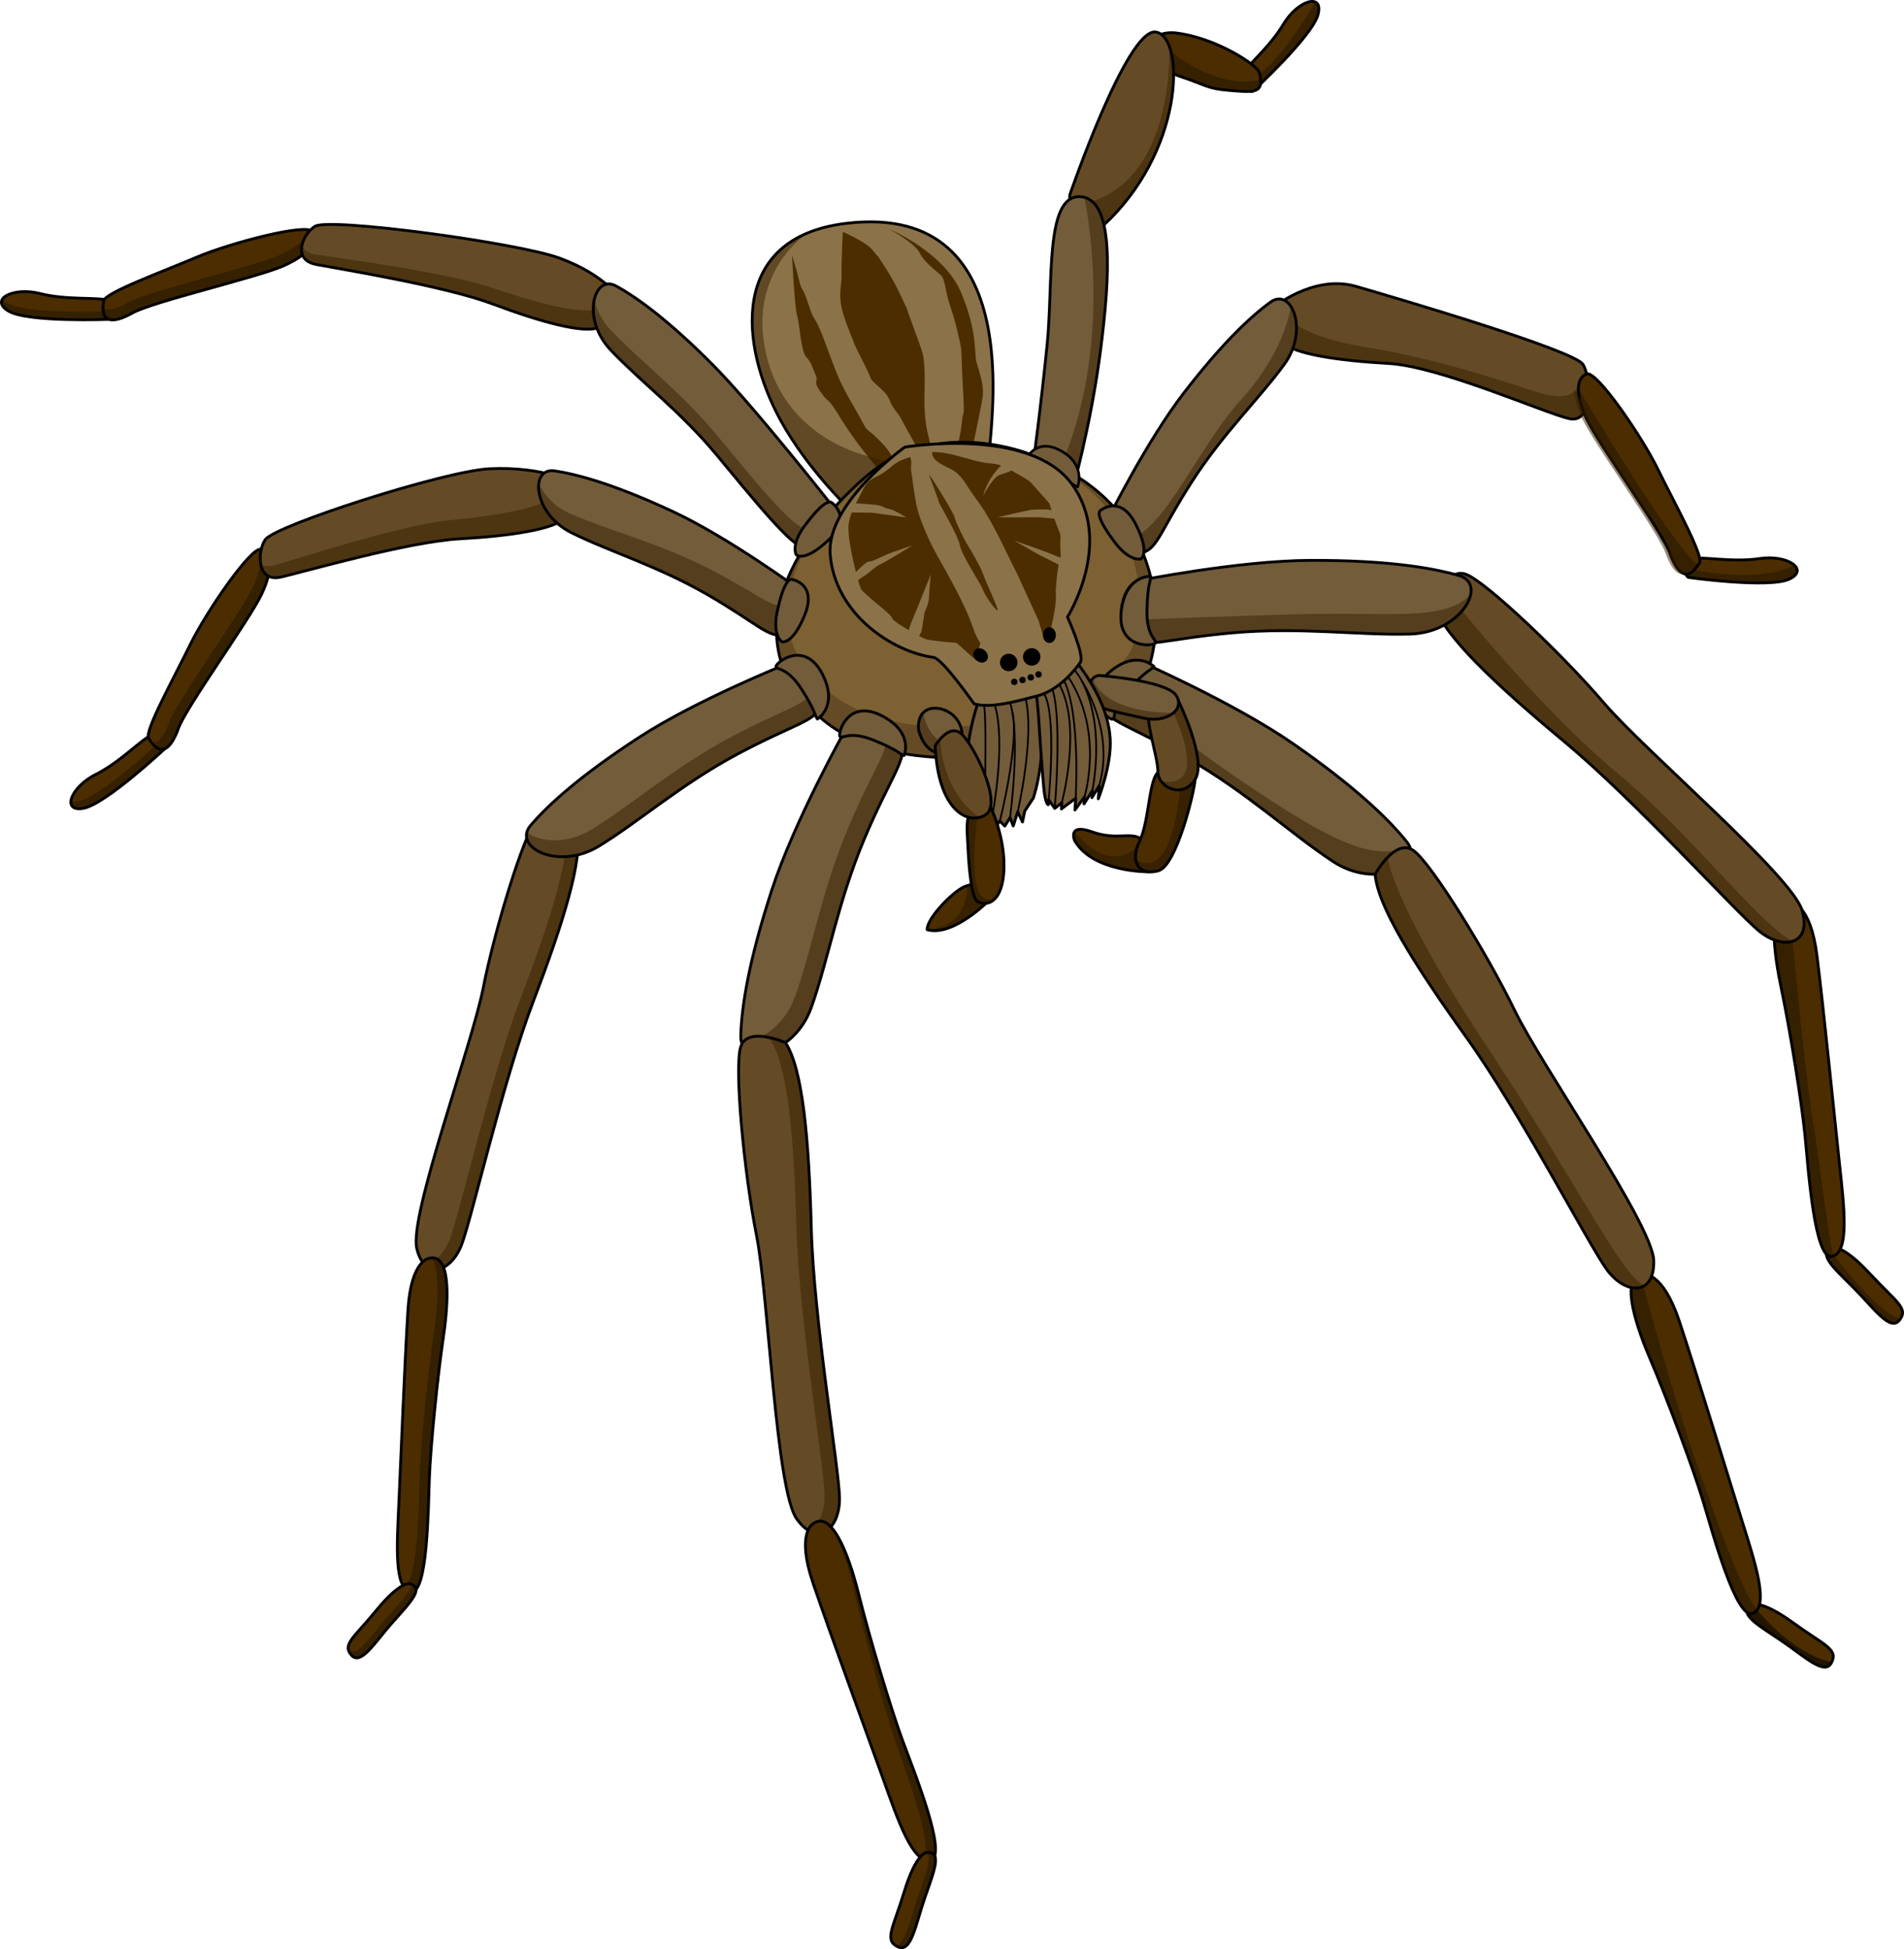 <?xml version="1.0" encoding="utf-8"?>
<!-- Generator: Adobe Illustrator 16.0.0, SVG Export Plug-In . SVG Version: 6.00 Build 0)  -->
<!DOCTYPE svg PUBLIC "-//W3C//DTD SVG 1.1//EN" "http://www.w3.org/Graphics/SVG/1.1/DTD/svg11.dtd">
<svg version="1.1" id="Layer_1" xmlns="http://www.w3.org/2000/svg" xmlns:xlink="http://www.w3.org/1999/xlink" x="0px" y="0px"
	 width="536.411px" height="549.11px" viewBox="0 0 536.411 549.11" enable-background="new 0 0 536.411 549.11"
	 xml:space="preserve">
<g>
	<g>
		<path fill="#654B25" d="M162.604,234.218c0,0-7.562-7.945-11.336-3.514c-3.774,4.432-12.005,31.667-15.138,47.646
			c-3.132,15.98-20.912,64.15-18.716,73.346c2.197,9.197,9.656,6.742,12.624-1.014c2.967-7.76,11.549-45.902,20.207-68.586
			C158.905,259.413,164.14,242.212,162.604,234.218z"/>
		<path opacity="0.5" fill="#372100" d="M162.604,234.218c0,0-3.622-3.804-7.104-4.678c2.131,1.394,3.77,3.114,3.77,3.114
			c1.536,7.995-3.699,25.194-12.357,47.878c-8.659,22.684-17.241,60.826-20.208,68.586c-1.615,4.223-4.561,6.867-7.266,6.923
			c3.145,3.563,8.264,0.747,10.6-5.358c2.967-7.76,11.549-45.902,20.207-68.586C158.905,259.413,164.14,242.212,162.604,234.218z"/>
		
			<path fill="none" stroke="#000000" stroke-width="0.797" stroke-linecap="round" stroke-linejoin="round" stroke-miterlimit="10" d="
			M162.604,234.218c0,0-7.562-7.945-11.336-3.514c-3.774,4.432-12.005,31.667-15.138,47.646
			c-3.132,15.98-20.912,64.15-18.716,73.346c2.197,9.197,9.656,6.742,12.624-1.014c2.967-7.76,11.549-45.902,20.207-68.586
			C158.905,259.413,164.14,242.212,162.604,234.218z"/>
		<path fill="#4B2D00" d="M120.865,354.499c0,0-5.025,0.463-5.922,14.371c-0.896,13.906-2.028,42.914-2.589,54.889
			s-1.317,23.869,3.419,24.668c4.736,0.803,4.873-23.553,5.199-32.168c0.327-8.615,2.186-27.652,3.973-39.813
			C126.734,364.286,126.576,352.936,120.865,354.499z"/>
		<path opacity="0.5" fill="#211500" d="M121.598,354.374c2.258,3.219,2.003,11.755,0.682,20.739
			c-1.788,12.16-3.646,31.197-3.974,39.813c-0.312,8.203-0.452,30.658-4.553,32.098c0.524,0.771,1.186,1.263,2.021,1.403
			c4.736,0.803,4.873-23.553,5.199-32.168c0.327-8.615,2.186-27.652,3.973-39.813C126.654,364.832,126.582,353.965,121.598,354.374z
			"/>
		
			<path fill="none" stroke="#000000" stroke-width="0.797" stroke-linecap="round" stroke-linejoin="round" stroke-miterlimit="10" d="
			M120.865,354.499c0,0-5.025,0.463-5.922,14.371c-0.896,13.906-2.028,42.914-2.589,54.889s-1.317,23.869,3.419,24.668
			c4.736,0.803,4.873-23.553,5.199-32.168c0.327-8.615,2.186-27.652,3.973-39.813C126.734,364.286,126.576,352.936,120.865,354.499z
			"/>
		<path fill="#4B2D00" d="M115.332,446.149c0,0-2.66-0.6-9.144,7.314c-6.482,7.914-9.874,9.813-7.18,12.836
			c2.693,3.025,6.616-3.658,11.637-9.311C115.665,451.334,119.754,447.245,115.332,446.149z"/>
		<path opacity="0.5" fill="#211500" d="M115.9,446.335c-0.116,1.944-3.123,5.089-6.569,8.971
			c-4.689,5.28-8.422,11.459-11.089,9.782c0.147,0.395,0.393,0.792,0.767,1.211c2.693,3.025,6.616-3.658,11.637-9.311
			C115.421,451.609,119.338,447.652,115.9,446.335z"/>
		
			<path fill="none" stroke="#000000" stroke-width="0.797" stroke-linecap="round" stroke-linejoin="round" stroke-miterlimit="10" d="
			M115.332,446.149c0,0-2.66-0.6-9.144,7.314c-6.482,7.914-9.874,9.813-7.18,12.836c2.693,3.025,6.616-3.658,11.637-9.311
			C115.665,451.334,119.754,447.245,115.332,446.149z"/>
		<g>
			<path fill="#8B7248" d="M239.003,143.094c0,0-11.639-11.044-19.148-24.791c-11.369-20.813-14.617-51.327,18.41-55.362
				c53.769-6.569,39.611,62.02,40.361,67.099C279.376,135.119,242.88,140.532,239.003,143.094z"/>
			<path fill="#4B2D00" d="M237.44,65.31c0,0-0.471,9.978-0.334,12.038c0.135,2.061-0.694,4.157-0.224,8.026
				c0.472,3.869,3.382,10.118,3.735,11.284c0.352,1.167,4.021,7.884,4.552,9.603c0.53,1.719,4.335,3.563,5.413,6.387
				c1.078,2.824,2.223,3.24,3.32,5.392c1.097,2.151,7.528,13.51,7.528,13.51s1.456-3.815,0.229-8.283
				c-1.225-4.468-1.279-9.481-1.21-11.986c0.069-2.504,0.263-9.428-0.625-12.157c-0.889-2.729-3.224-8.866-4.116-11.445
				c-0.893-2.579,1.639,3.468-1.447-3.365c-3.088-6.833-6.021-10.577-6.408-11.359c-0.389-0.781-0.398-0.396-2.074-2.563
				C244.106,68.224,237.44,65.31,237.44,65.31z"/>
			<path fill="#4B2D00" d="M251.624,135.027c0.123-0.824,2.002-4.75-2.742-9.789c-4.745-5.038-4.248-3.094-5.816-6.172
				c-1.57-3.077-5.061-8.492-6.975-13.058c-1.914-4.566-4.313-11.872-5.827-14.776c-1.515-2.904-1.069-1.176-2.697-6.079
				c-1.628-4.903-1.684-2.908-2.421-6.133c-0.738-3.226-2.009-7.123-2.009-7.123s0.698,14.557,1.456,17.101
				c0.756,2.545,1.041,10.044,2.545,11.581c1.503,1.537,1.885,3.401,2.721,5.256c0.834,1.854-1.133,1.248,1.551,4.908
				s0.878-0.251,5.754,7.607c4.877,7.859,11.487,15.214,11.487,15.214L251.624,135.027z"/>
			<path fill="#4B2D00" d="M267.919,133.07c0.166-1.171,2.722-9.652,3.063-14.055c0.342-4.404,0.868,0.576,0.283-10.198
				s-0.104-9.381-1.075-13.546c-0.973-4.165-0.967-4.379-2.492-9.003c-1.526-4.624-1.366-7.486-2.613-8.708
				c-1.249-1.221-4.601-3.521-5.986-6.318c-1.387-2.797-8.531-6.692-8.531-6.692s15.485,6.537,20.203,17.875
				c4.718,11.339,3.633,16.869,4.303,19.486c0.669,2.618,2.305,6.524,1.746,10.095c-0.557,3.57-4.043,19.858-4.043,19.858
				L267.919,133.07z"/>
			<path opacity="0.5" fill="#372100" d="M266.665,129.872c-17.52,2.947-43.697-3.914-50.398-28.475
				c-6.492-23.799,10.506-35.362,11.412-35.83c-21.514,8.771-17.795,34.481-7.824,52.735c7.51,13.747,19.148,24.791,19.148,24.791
				c2.437-1.61,17.758-4.347,28.619-7.419C268.196,132.967,268.141,134.299,266.665,129.872z"/>
			
				<path fill="none" stroke="#000000" stroke-width="0.788" stroke-linecap="round" stroke-linejoin="round" stroke-miterlimit="10" d="
				M239.003,143.094c0,0-11.639-11.044-19.148-24.791c-11.369-20.813-14.617-51.327,18.41-55.362
				c53.769-6.569,39.611,62.02,40.361,67.099C279.376,135.119,242.88,140.532,239.003,143.094z"/>
		</g>
		<g>
			<path fill="#654B25" d="M244.654,133.693c0,0-36.815,29.357-22.622,57.704c5.323,6.833,12.271,20.924,44.281,22.084
				c32.011-0.614,51.749-15.716,56.185-22.913s10.549-47.712-32.316-62.606C290.182,127.962,262.98,118.074,244.654,133.693z"/>
			<path fill="#7D6132" d="M245.844,132.836c0,0-34.158,26.505-20.989,52.098c4.939,6.169,11.385,18.891,41.085,19.938
				c29.702-0.554,48.015-14.189,52.13-20.687c4.116-6.498,9.788-43.077-29.983-56.524
				C288.086,127.662,262.847,118.734,245.844,132.836z"/>
			
				<path fill="none" stroke="#000000" stroke-width="0.797" stroke-linecap="round" stroke-linejoin="round" stroke-miterlimit="10" d="
				M244.654,133.693c0,0-36.815,29.357-22.622,57.704c5.323,6.833,12.271,20.924,44.281,22.084
				c32.011-0.614,51.749-15.716,56.185-22.913s10.549-47.712-32.316-62.606C290.182,127.962,264.271,117.347,244.654,133.693z"/>
		</g>
		<path fill="#4B2D00" d="M46.412,210.961c0,0-16.759,15.696-22.969,16.769s-3.548-6.023,3.548-9.572
			c7.098-3.548,13.252-10.304,15.686-10.989C44.869,206.553,47.146,209.176,46.412,210.961z"/>
		<path opacity="0.5" fill="#211500" d="M45.097,207.69c0.102,0.435,0.094,0.873-0.07,1.27c0,0-16.759,15.696-22.969,16.769
			c-0.859,0.148-1.532,0.128-2.063-0.005c-0.134,1.501,0.901,2.447,3.449,2.006c6.21-1.073,22.969-16.769,22.969-16.769
			C46.859,209.874,46.186,208.478,45.097,207.69z"/>
		
			<path fill="none" stroke="#000000" stroke-width="0.797" stroke-linecap="round" stroke-linejoin="round" stroke-miterlimit="10" d="
			M46.412,210.961c0,0-16.759,15.696-22.969,16.769s-3.548-6.023,3.548-9.572c7.098-3.548,13.252-10.304,15.686-10.989
			C44.869,206.553,47.146,209.176,46.412,210.961z"/>
		<path fill="#4B2D00" d="M41.851,207.957c-1.191-1.985,7.318-17.298,11.754-26.392c4.436-9.093,17.273-27.909,20.059-26.817
			s3.424,5.512,0,12.728c-3.424,7.215-21.168,31.591-23.385,37.7S45.177,213.501,41.851,207.957z"/>
		<path opacity="0.5" fill="#211500" d="M73.663,154.748c-0.179-0.07-0.4-0.055-0.658,0.031c0.926,2.129,0.523,5.803-1.872,10.85
			c-3.425,7.215-21.167,31.591-23.385,37.7c-1.417,3.903-3.106,6.205-5.009,5.921c2.951,3.799,5.521,1.483,7.539-4.074
			c2.217-6.108,19.961-30.485,23.385-37.7C77.087,160.26,76.448,155.839,73.663,154.748z"/>
		
			<path fill="none" stroke="#000000" stroke-width="0.797" stroke-linecap="round" stroke-linejoin="round" stroke-miterlimit="10" d="
			M41.851,207.957c-1.191-1.985,7.318-17.298,11.754-26.392c4.436-9.093,17.273-27.909,20.059-26.817s3.424,5.512,0,12.728
			c-3.424,7.215-21.168,31.591-23.385,37.7S45.177,213.501,41.851,207.957z"/>
		<path fill="#654B25" d="M162.237,136.249c0,0-8.727-4.947-24.382-4.188c-12.541,0.608-60.396,15.972-63.132,19.972
			c-2.251,3.29-2.531,12.148,4.439,10.54c6.969-1.608,35.896-9.972,50.37-10.775c14.477-0.804,26.539-2.681,29.756-5.897
			C162.505,142.683,165.554,138.549,162.237,136.249z"/>
		<path opacity="0.5" fill="#372100" d="M162.237,136.249c0,0-0.824-0.464-2.404-1.084c-0.779,1.441-1.979,2.928-3.218,4.27
			c-3.087,3.341-15.066,5.693-29.499,7.069c-14.432,1.375-43.005,10.875-49.906,12.757c-1.594,0.435-2.82,0.292-3.742-0.221
			c0.495,2.474,2.163,4.347,5.695,3.532c6.969-1.608,35.896-9.972,50.37-10.775c14.477-0.804,26.539-2.681,29.756-5.897
			C162.505,142.683,165.554,138.549,162.237,136.249z"/>
		
			<path fill="none" stroke="#000000" stroke-width="0.797" stroke-linecap="round" stroke-linejoin="round" stroke-miterlimit="10" d="
			M162.237,136.249c0,0-8.727-4.947-24.382-4.188c-12.541,0.608-60.396,15.972-63.132,19.972c-2.251,3.29-2.531,12.148,4.439,10.54
			c6.969-1.608,35.896-9.972,50.37-10.775c14.477-0.804,26.539-2.681,29.756-5.897C162.505,142.683,165.554,138.549,162.237,136.249
			z"/>
		<path fill="#4B2D00" d="M30.699,89.979c0,0-22.944,0.895-28.341-2.359c-5.396-3.253,1.26-6.876,8.947-4.913
			c7.688,1.963,16.764,0.885,19.052,1.96C32.419,85.636,32.423,89.109,30.699,89.979z"/>
		<path opacity="0.5" fill="#211500" d="M31.431,85.642c-0.1,0.886-0.512,1.688-1.223,2.047c0,0-22.943,0.895-28.34-2.359
			c-0.529-0.318-0.938-0.641-1.246-0.96c-0.551,0.965-0.123,2.129,1.736,3.25c5.396,3.253,28.341,2.359,28.341,2.359
			C32.036,89.304,32.328,87.065,31.431,85.642z"/>
		
			<path fill="none" stroke="#000000" stroke-width="0.797" stroke-linecap="round" stroke-linejoin="round" stroke-miterlimit="10" d="
			M30.699,89.979c0,0-22.944,0.895-28.341-2.359c-5.396-3.253,1.26-6.876,8.947-4.913c7.688,1.963,16.764,0.885,19.052,1.96
			C32.419,85.636,32.423,89.109,30.699,89.979z"/>
		<path fill="#4B2D00" d="M29.218,84.721c0.399-2.281,16.855-8.287,26.162-12.257c9.305-3.971,31.326-9.792,32.718-7.144
			s-1.021,6.409-8.331,9.622c-7.313,3.213-36.682,10.027-42.357,13.193C31.735,91.301,28.104,91.091,29.218,84.721z"/>
		<path opacity="0.5" fill="#211500" d="M88.098,65.32c-0.132-0.252-0.454-0.427-0.933-0.534c-0.601,2.258-3.313,4.848-8.565,7.156
			c-7.312,3.213-36.681,10.027-42.356,13.193c-3.246,1.812-5.818,2.51-7.221,1.591c-0.024,4.361,3.385,4.2,8.387,1.409
			c5.676-3.166,35.045-9.98,42.357-13.193C87.077,71.729,89.489,67.969,88.098,65.32z"/>
		
			<path fill="none" stroke="#000000" stroke-width="0.797" stroke-linecap="round" stroke-linejoin="round" stroke-miterlimit="10" d="
			M29.218,84.721c0.399-2.281,16.855-8.287,26.162-12.257c9.305-3.971,31.326-9.792,32.718-7.144s-1.021,6.409-8.331,9.622
			c-7.313,3.213-36.682,10.027-42.357,13.193C31.735,91.301,28.104,91.091,29.218,84.721z"/>
		<path fill="#654B25" d="M175.148,84.663c0,0-5.122-7.435-17.626-11.99c-11.799-4.297-64.693-11.457-68.811-8.902
			c-3.388,2.102-6.63,9.4,0.396,10.742c7.025,1.342,36.275,6.062,49.843,11.171c13.569,5.108,25.362,8.262,29.604,6.618
			C172.796,90.657,177.253,88.106,175.148,84.663z"/>
		<path opacity="0.5" fill="#372100" d="M174.411,83.733c-1.346,1.255-3.397,2.327-5.414,3.184
			c-4.186,1.78-16.075-0.99-29.802-5.658c-13.725-4.668-43.112-8.44-50.179-9.555c-2.199-0.347-3.423-1.304-3.965-2.524
			c-0.465,2.342,0.416,4.637,4.057,5.332c7.025,1.342,36.275,6.062,49.843,11.171c13.569,5.108,25.362,8.262,29.604,6.618
			c4.241-1.645,8.698-4.196,6.594-7.639C175.148,84.663,174.899,84.31,174.411,83.733z"/>
		
			<path fill="none" stroke="#000000" stroke-width="0.797" stroke-linecap="round" stroke-linejoin="round" stroke-miterlimit="10" d="
			M175.148,84.663c0,0-4.433-7.205-17.626-11.99c-11.805-4.281-64.693-11.457-68.811-8.902c-3.388,2.102-6.63,9.4,0.396,10.742
			c7.025,1.342,36.275,6.062,49.843,11.171c13.569,5.108,25.362,8.262,29.604,6.618C172.796,90.657,177.253,88.106,175.148,84.663z"
			/>
		<path fill="#4B2D00" d="M352.967,25.696c0,0,16.869-15.577,18.391-21.692c1.521-6.116-5.75-3.976-9.805,2.845
			c-4.053,6.82-11.237,12.469-12.097,14.847C348.682,23.837,351.133,26.298,352.967,25.696z"/>
		<path opacity="0.5" fill="#211500" d="M370.549,0.573c-1.063,1.88-11.084,19.281-19.67,22.759
			c-0.135,0.611-0.226,1.178-0.294,1.723c0.708,0.594,1.601,0.897,2.382,0.64c0,0,16.869-15.577,18.391-21.692
			C371.837,2.077,371.44,0.973,370.549,0.573z"/>
		
			<path fill="none" stroke="#000000" stroke-width="0.797" stroke-linecap="round" stroke-linejoin="round" stroke-miterlimit="10" d="
			M352.967,25.696c0,0,16.869-15.577,18.391-21.692c1.521-6.116-5.75-3.976-9.805,2.845c-4.053,6.82-11.237,12.469-12.097,14.847
			C348.682,23.837,351.133,26.298,352.967,25.696z"/>
		<path fill="#4B2D00" d="M354.803,20.468c-0.601-2.237-12.535-9.971-23.701-11.199c-4.023-0.442-8.371,1.816-9.521,4.578
			c-1.15,2.762,3.404,5.156,10.973,7.705c7.568,2.548,7.658,3.431,13.679,3.908C352.709,25.973,356.48,26.712,354.803,20.468z"/>
		<path opacity="0.5" fill="#211500" d="M329.376,14.176l-4.172,4.413c1.88,0.985,4.377,1.962,7.349,2.963
			c7.568,2.548,7.658,3.431,13.679,3.908c5.575,0.442,9.136,1.039,8.952-2.782c-0.103-0.043-0.193-0.087-0.301-0.129
			C342.616,25.339,329.376,14.176,329.376,14.176z"/>
		
			<path fill="none" stroke="#000000" stroke-width="0.797" stroke-linecap="round" stroke-linejoin="round" stroke-miterlimit="10" d="
			M354.803,20.468c-0.601-2.237-12.535-9.971-23.701-11.199c-4.023-0.442-8.371,1.816-9.521,4.578
			c-1.15,2.762,3.404,5.156,10.973,7.705c7.568,2.548,7.658,3.431,13.679,3.908C352.709,25.973,356.48,26.712,354.803,20.468z"/>
		<path fill="#4B2D00" d="M475.697,162.68c0,0,22.742,3.163,28.434,0.459c5.693-2.703-0.572-6.967-8.418-5.775
			c-7.844,1.193-16.768-0.779-19.15,0.065C474.414,158.189,474.066,161.645,475.697,162.68z"/>
		<path opacity="0.5" fill="#211500" d="M504.131,163.139c2.511-1.191,2.693-2.687,1.443-3.884l-0.001,0
			c-10.493,5.233-28.241,1.291-28.241,1.291l-2.612,0.446c0.105,0.708,0.425,1.338,0.978,1.688
			C475.697,162.68,498.439,165.843,504.131,163.139z"/>
		
			<path fill="none" stroke="#000000" stroke-width="0.797" stroke-linecap="round" stroke-linejoin="round" stroke-miterlimit="10" d="
			M475.697,162.68c0,0,22.742,3.163,28.434,0.459c5.693-2.703-0.572-6.967-8.418-5.775c-7.844,1.193-16.768-0.779-19.15,0.065
			C474.414,158.189,474.066,161.645,475.697,162.68z"/>
		<path fill="#654B25" d="M358.424,86.842c0,0,11.525-9.65,23.589-6.166c12.063,3.485,61.188,17.948,63.925,21.949
			c2.25,3.291,3.092,16.921-3.877,15.313c-6.971-1.608-36.458-14.744-50.934-15.548c-14.475-0.804-26.539-2.681-29.754-5.897
			C358.156,93.276,355.107,89.142,358.424,86.842z"/>
		<path opacity="0.5" fill="#372100" d="M445.662,108.437c-4.497,5.28-9.304,3.094-18.918,0s-24.347-7.761-42.335-10.708
			s-21.44-8.264-21.44-8.264l-3.867,4.501c0.684,0.871,1.472,1.727,2.271,2.526c3.215,3.216,15.279,5.093,29.754,5.897
			c14.476,0.804,43.963,13.939,50.934,15.548c4.547,1.049,5.768-4.388,5.442-9.208C446.951,108.495,446.341,108.381,445.662,108.437
			z"/>
		
			<path fill="none" stroke="#000000" stroke-width="0.797" stroke-linecap="round" stroke-linejoin="round" stroke-miterlimit="10" d="
			M358.424,86.842c0,0,11.525-9.65,23.589-6.166c12.063,3.485,61.188,17.948,63.925,21.949c2.25,3.291,3.092,16.921-3.877,15.313
			c-6.971-1.608-36.458-14.744-50.934-15.548c-14.475-0.804-26.539-2.681-29.754-5.897
			C358.156,93.276,355.107,89.142,358.424,86.842z"/>
		<path fill="#4B2D00" d="M478.811,158.55c1.191-1.986-7.318-17.298-11.754-26.391s-17.273-27.909-20.059-26.818
			s-3.424,5.512,0,12.728s21.168,31.591,23.385,37.7S475.484,164.095,478.811,158.55z"/>
		<path opacity="0.5" fill="#211500" d="M478.456,159.095c-5.974-3.055-33.689-49.454-33.786-49.614
			c-0.062,2.137,0.635,5.019,2.328,8.588c3.424,7.215,21.168,31.591,23.385,37.7C472.521,161.658,475.279,163.909,478.456,159.095z"
			/>
		
			<path fill="none" stroke="#000000" stroke-width="0.797" stroke-linecap="round" stroke-linejoin="round" stroke-miterlimit="10" d="
			M478.811,158.55c1.191-1.986-7.318-17.298-11.754-26.391s-17.273-27.909-20.059-26.818s-3.424,5.512,0,12.728
			s21.168,31.591,23.385,37.7S475.484,164.095,478.811,158.55z"/>
		<path fill="#4B2D00" d="M493.686,452.045c0,0,2.582-1.338,11.418,5.066c8.832,6.404,12.846,7.441,10.889,11.291
			c-1.959,3.854-7.818-1.977-14.529-6.447C494.75,457.487,489.424,454.379,493.686,452.045z"/>
		<path fill="#211500" d="M494.393,452.745l-1.512-0.139c-2.602,2.267,2.391,5.229,8.582,9.35
			c6.711,4.471,12.57,10.301,14.529,6.447c0.022-0.045,0.034-0.084,0.056-0.128C504.211,465.631,494.393,452.745,494.393,452.745z"
			/>
		
			<path fill="none" stroke="#000000" stroke-width="0.797" stroke-linecap="round" stroke-linejoin="round" stroke-miterlimit="10" d="
			M493.686,452.045c0,0,2.582-1.338,11.418,5.066c8.832,6.404,12.846,7.441,10.889,11.291c-1.959,3.854-7.818-1.977-14.529-6.447
			C494.75,457.487,489.424,454.379,493.686,452.045z"/>
		<path fill="#4B2D00" d="M463.111,359.014c0,0,5.309-0.887,10.008,13.217c4.699,14.102,13.736,43.717,17.564,55.914
			c3.826,12.199,7.834,24.262,3.166,26.373c-4.67,2.109-11.416-22.973-14.092-31.771c-2.674-8.799-9.758-27.93-14.9-39.988
			C459.715,370.704,456.799,358.954,463.111,359.014z"/>
		<path opacity="0.5" fill="#211500" d="M479.758,422.747c2.676,8.799,9.422,33.881,14.092,31.771
			c0.471-0.213,0.849-0.531,1.152-0.936c-4.515-5.771-10.978-24.082-17.265-42.027c-6.744-19.25-15.006-50.25-15.006-50.25
			l-2.896,0.157c-1.239,4.058,1.311,12.597,5.021,21.296C470,394.817,477.084,413.948,479.758,422.747z"/>
		
			<path fill="none" stroke="#000000" stroke-width="0.797" stroke-linecap="round" stroke-linejoin="round" stroke-miterlimit="10" d="
			M463.111,359.014c0,0,5.309-0.887,10.008,13.217c4.699,14.102,13.736,43.717,17.564,55.914
			c3.826,12.199,7.834,24.262,3.166,26.373c-4.67,2.109-11.416-22.973-14.092-31.771c-2.674-8.799-9.758-27.93-14.9-39.988
			C459.715,370.704,456.799,358.954,463.111,359.014z"/>
		<path fill="#4B2D00" d="M516.471,351.504c0,0,2.793-0.809,10.205,7.199c7.414,8.006,11.146,9.805,8.475,13.199
			c-2.672,3.396-7.281-3.467-12.99-9.16C516.451,357.047,511.832,352.959,516.471,351.504z"/>
		<path opacity="0.5" fill="#211500" d="M535.15,371.903c0.097-0.123,0.167-0.239,0.246-0.358
			c-6.255-1.293-18.939-18.166-18.939-18.166h-1.865c-0.013,2.054,3.49,5.296,7.568,9.364
			C527.869,368.436,532.479,375.299,535.15,371.903z"/>
		
			<path fill="none" stroke="#000000" stroke-width="0.797" stroke-linecap="round" stroke-linejoin="round" stroke-miterlimit="10" d="
			M516.471,351.504c0,0,2.793-0.809,10.205,7.199c7.414,8.006,11.146,9.805,8.475,13.199c-2.672,3.396-7.281-3.467-12.99-9.16
			C516.451,357.047,511.832,352.959,516.471,351.504z"/>
		<path fill="#4B2D00" d="M504.656,254.293c0,0,5.381,0.167,7.234,14.915s4.934,45.558,6.303,58.269
			c1.371,12.711,2.945,25.326-2.047,26.482c-4.99,1.16-6.707-24.758-7.613-33.91c-0.904-9.152-4.113-29.3-6.803-42.129
			C499.043,265.092,498.477,253,504.656,254.293z"/>
		<path opacity="0.5" fill="#211500" d="M510.731,315.805c-2-11.25-5.692-50.355-5.692-50.355l-5.221-1.859
			c0.091,4.104,0.828,9.156,1.912,14.33c2.689,12.829,5.898,32.977,6.803,42.129c0.906,9.152,2.623,35.07,7.613,33.91
			c0.148-0.034,0.291-0.08,0.428-0.135C514.78,347.356,512.589,326.252,510.731,315.805z"/>
		
			<path fill="none" stroke="#000000" stroke-width="0.797" stroke-linecap="round" stroke-linejoin="round" stroke-miterlimit="10" d="
			M504.656,254.293c0,0,5.381,0.167,7.234,14.915s4.934,45.558,6.303,58.269c1.371,12.711,2.945,25.326-2.047,26.482
			c-4.99,1.16-6.707-24.758-7.613-33.91c-0.904-9.152-4.113-29.3-6.803-42.129C499.043,265.092,498.477,253,504.656,254.293z"/>
		<path fill="#654B25" d="M404.277,170.979c0,0,2.873-11.34,8.699-9.195c5.826,2.145,27.722,23.153,38.992,36.369
			c11.27,13.215,52.992,48.688,55.76,58.383c2.768,9.697-5.447,11.319-12.264,5.66c-6.816-5.66-34.744-36.624-54.656-53.179
			C420.895,192.461,407.031,179.213,404.277,170.979z"/>
		<path opacity="0.5" fill="#372100" d="M440.809,209.017c19.912,16.555,47.84,47.519,54.656,53.179
			c3.343,2.775,7.019,3.795,9.574,2.975c-9.76-5.164-28.127-29.747-48.761-46.865c-23.203-19.25-47.047-49.5-48.047-50.896
			l-3.006,0.742c-0.632,1.583-0.948,2.827-0.948,2.827C407.031,179.213,420.895,192.461,440.809,209.017z"/>
		
			<path fill="none" stroke="#000000" stroke-width="0.797" stroke-linecap="round" stroke-linejoin="round" stroke-miterlimit="10" d="
			M404.277,170.979c0,0,2.873-11.34,8.699-9.195c5.826,2.145,27.722,23.153,38.992,36.369c11.27,13.215,52.992,48.688,55.76,58.383
			c2.768,9.697-5.447,11.319-12.264,5.66c-6.816-5.66-34.744-36.624-54.656-53.179C420.895,192.461,407.031,179.213,404.277,170.979
			z"/>
		<path fill="#654B25" d="M301.373,54.958c0,0,16.03-46.732,24.117-45.938c8.088,0.793,8.56,31.273-12.748,52.674
			C300.599,73.892,301.373,54.958,301.373,54.958z"/>
		<path opacity="0.5" fill="#372100" d="M312.742,61.694c16.159-16.23,19.786-37.669,17.071-47.434l-0.438-0.084
			c0,0,1.541,34.934-21.677,42.573c-2.26,3.261-3.579,5.784-4.282,7.749C305.003,66.466,307.805,66.653,312.742,61.694z"/>
		
			<path fill="none" stroke="#000000" stroke-width="0.797" stroke-linecap="round" stroke-linejoin="round" stroke-miterlimit="10" d="
			M301.373,54.958c0,0,16.03-46.732,24.117-45.938c8.088,0.793,8.56,31.273-12.748,52.674
			C300.599,73.892,301.373,54.958,301.373,54.958z"/>
		<path fill="#735C3A" d="M301.855,139.156c0,0,5.344-18.483,8.159-40.143c2.815-21.66,3.97-43.32-5.849-43.609
			c-9.819-0.289-7.378,24.259-9.176,41.876c-1.799,17.617-3.777,32.922-4.809,38.987
			C289.148,142.333,296.079,146.954,301.855,139.156z"/>
		<path opacity="0.5" fill="#372100" d="M305.497,55.606c0.161,0.727,9.847,44.922-9.546,81.782
			c1.026,1.291,2.396,2.697,3.809,4.037c0.705-0.594,1.408-1.341,2.096-2.269c0,0,5.344-18.483,8.159-40.143
			C312.695,78.393,313.862,57.788,305.497,55.606z"/>
		
			<path fill="none" stroke="#000000" stroke-width="0.797" stroke-linecap="round" stroke-linejoin="round" stroke-miterlimit="10" d="
			M301.855,139.156c0,0,5.344-18.483,8.159-40.143c2.815-21.66,3.97-43.32-5.849-43.609c-9.819-0.289-7.378,24.259-9.176,41.876
			c-1.799,17.617-3.777,32.922-4.809,38.987C289.148,142.333,296.079,146.954,301.855,139.156z"/>
		<g>
			<path fill="#735C3A" d="M303.607,137.165c0,0,2.461-6.25-4.763-10.196c-8.829-4.822-11.468,5.72-10.873,6.438
				c0.596,0.719,2.228-1.939,8.23,0.226C302.205,135.797,302.274,136.726,303.607,137.165z"/>
			
				<path fill="none" stroke="#000000" stroke-width="0.736" stroke-linecap="round" stroke-linejoin="round" stroke-miterlimit="10" d="
				M303.607,137.165c0,0,2.461-6.25-4.763-10.196c-8.829-4.822-11.468,5.72-10.873,6.438c0.596,0.719,2.228-1.939,8.23,0.226
				C302.205,135.797,302.274,136.726,303.607,137.165z"/>
		</g>
		<path fill="#735C3A" d="M237.991,205.922c0,0-14.213,25.364-20.555,44.825c-6.341,19.461-8.527,32.58-8.746,41.107
			s15.088,5.467,19.898-8.09s7.52-29.956,15.021-47.668c7.501-17.711,12.093-22.302,10.344-27.113
			C252.204,204.172,241.708,201.986,237.991,205.922z"/>
		<path opacity="0.5" fill="#372100" d="M253.953,208.983c-0.688-1.893-2.737-3.37-5.189-4.237c0.259,0.363,0.485,0.739,0.632,1.141
			c1.748,4.811-2.843,9.402-10.344,27.114c-7.501,17.711-10.21,34.111-15.021,47.668c-3.044,8.58-10.289,12.949-15.146,12.844
			c1.75,6.365,15.241,2.83,19.704-9.748c4.811-13.557,7.52-29.956,15.021-47.668C251.11,218.385,255.702,213.794,253.953,208.983z"
			/>
		
			<path fill="none" stroke="#000000" stroke-width="0.797" stroke-linecap="round" stroke-linejoin="round" stroke-miterlimit="10" d="
			M237.991,205.922c0,0-14.213,25.364-20.555,44.825c-6.341,19.461-8.527,32.58-8.746,41.107s15.088,5.467,19.898-8.09
			s7.52-29.956,15.021-47.668c7.501-17.711,12.093-22.302,10.344-27.113C252.204,204.172,241.708,201.986,237.991,205.922z"/>
		<path fill="#654B25" d="M221.295,293.735c0,0-10.685-4.76-12.606,1.145c-1.921,5.902,1.031,36.104,4.438,53.135
			s5.449,71.756,11.354,79.93c5.904,8.176,12.262,2.727,12.035-6.129c-0.228-8.857-7.267-49.957-7.947-75.844
			C227.886,320.084,226.059,300.995,221.295,293.735z"/>
		<path opacity="0.5" fill="#372100" d="M236.515,421.815c-0.228-8.857-7.267-49.957-7.947-75.844
			c-0.682-25.887-2.509-44.977-7.272-52.236c0,0-3.913-1.74-7.429-1.808c1.839,0.511,3.203,1.117,3.203,1.117
			c4.764,7.26,6.591,26.35,7.271,52.236c0.682,25.887,7.721,66.986,7.948,75.844c0.129,5.027-1.865,8.952-4.692,9.915
			C232.415,434.09,236.702,429.114,236.515,421.815z"/>
		
			<path fill="none" stroke="#000000" stroke-width="0.797" stroke-linecap="round" stroke-linejoin="round" stroke-miterlimit="10" d="
			M221.295,293.735c0,0-10.685-4.76-12.606,1.145c-1.921,5.902,1.031,36.104,4.438,53.135s5.449,71.756,11.354,79.93
			c5.904,8.176,12.262,2.727,12.035-6.129c-0.228-8.857-7.267-49.957-7.947-75.844C227.886,320.084,226.059,300.995,221.295,293.735
			z"/>
		<path fill="#4B2D00" d="M229.021,429.307c0,0-4.769,2.498,0,16.576c4.769,14.08,15.441,43.145,19.755,55.18
			c4.314,12.035,8.402,24.07,13.398,22.934c4.995-1.135-4.77-25.205-7.947-33.834c-3.18-8.627-9.084-28.156-12.263-40.873
			S234.017,425.446,229.021,429.307z"/>
		<path opacity="0.5" fill="#211500" d="M254.228,490.163c-3.18-8.627-9.084-28.156-12.263-40.873
			c-2.503-10.014-5.993-19.036-9.802-20.536c3.521,2.244,6.573,10.91,8.723,20.443c2.881,12.787,8.33,32.448,11.309,41.146
			c2.762,8.073,10.875,29.554,8.022,33.428c0.638,0.287,1.29,0.378,1.958,0.226C267.17,522.862,257.405,498.792,254.228,490.163z"/>
		
			<path fill="none" stroke="#000000" stroke-width="0.797" stroke-linecap="round" stroke-linejoin="round" stroke-miterlimit="10" d="
			M229.021,429.307c0,0-4.769,2.498,0,16.576c4.769,14.08,15.441,43.145,19.755,55.18c4.314,12.035,8.402,24.07,13.398,22.934
			c4.995-1.135-4.77-25.205-7.947-33.834c-3.18-8.627-9.084-28.156-12.263-40.873S234.017,425.446,229.021,429.307z"/>
		<path fill="#4B2D00" d="M260.812,521.93c0,0-2.865,0.49-6.041,10.93c-3.177,10.439-5.75,13.688-1.865,15.576
			c3.887,1.889,5.038-6.297,7.691-13.912C263.248,526.909,265.619,521.213,260.812,521.93z"/>
		<path opacity="0.5" fill="#211500" d="M261.313,521.893c1.212,1.671-0.61,6.288-2.593,11.98
			c-2.356,6.765-3.53,13.973-6.486,14.177c0.199,0.135,0.421,0.264,0.672,0.386c3.887,1.889,5.038-6.297,7.691-13.912
			C263.146,527.2,265.418,521.668,261.313,521.893z"/>
		
			<path fill="none" stroke="#000000" stroke-width="0.797" stroke-linecap="round" stroke-linejoin="round" stroke-miterlimit="10" d="
			M260.812,521.93c0,0-2.865,0.49-6.041,10.93c-3.177,10.439-5.75,13.688-1.865,15.576c3.887,1.889,5.038-6.297,7.691-13.912
			C263.248,526.909,265.619,521.213,260.812,521.93z"/>
		<path fill="#735C3A" d="M221.472,187.113c0,0-25.309,10.131-41.396,20.592c-16.088,10.461-25.41,18.744-30.594,24.836
			c-5.183,6.092,7.787,12.874,19.281,5.819c11.494-7.057,23.13-17.424,39.033-25.926c15.904-8.502,21.959-9.146,23.517-13.686
			C232.87,194.208,226.501,186.431,221.472,187.113z"/>
		<path opacity="0.5" fill="#372100" d="M229.274,191.51c0.161,0.926,0.143,1.818-0.129,2.61
			c-1.557,4.539-7.611,5.184-23.516,13.686c-15.904,8.502-27.539,18.869-39.034,25.926c-6.981,4.286-14.5,3.463-18.172,0.792
			c-1.323,5.415,10.089,10.128,20.339,3.836c11.494-7.057,23.13-17.424,39.033-25.926c15.904-8.502,21.959-9.146,23.517-13.686
			C232.035,196.641,231.04,193.842,229.274,191.51z"/>
		
			<path fill="none" stroke="#000000" stroke-width="0.797" stroke-linecap="round" stroke-linejoin="round" stroke-miterlimit="10" d="
			M221.472,187.113c0,0-25.309,10.131-41.396,20.592c-16.088,10.461-25.41,18.744-30.594,24.836
			c-5.183,6.092,7.787,12.874,19.281,5.819c11.494-7.057,23.13-17.424,39.033-25.926c15.904-8.502,21.959-9.146,23.517-13.686
			C232.87,194.208,226.501,186.431,221.472,187.113z"/>
		<path fill="#735C3A" d="M321.1,186.349c0,0,26.643,11.64,43.447,23.326c16.803,11.686,26.467,20.824,31.789,27.49
			c5.322,6.666-8.727,13.467-20.746,5.563s-24.081-19.341-40.753-28.932c-16.673-9.591-23.104-10.479-24.614-15.37
			C308.712,193.534,315.76,185.455,321.1,186.349z"/>
		<path opacity="0.5" fill="#372100" d="M393.316,239.616c-9.749,1.728-21.917-5.061-42.751-19.061s-37.757-29.356-37.757-29.356
			l-0.525,0.011c-1.748,2.339-2.72,5.081-2.061,7.216c1.51,4.891,7.941,5.779,24.614,15.37
			c16.672,9.591,28.733,21.029,40.753,28.932c10.771,7.083,23.161,2.356,21.79-3.499
			C396.409,239.195,395.094,239.301,393.316,239.616z"/>
		
			<path fill="none" stroke="#000000" stroke-width="0.797" stroke-linecap="round" stroke-linejoin="round" stroke-miterlimit="10" d="
			M321.1,186.349c0,0,26.643,11.64,43.447,23.326c16.803,11.686,26.467,20.824,31.789,27.49c5.322,6.666-8.727,13.467-20.746,5.563
			s-24.081-19.341-40.753-28.932c-16.673-9.591-23.104-10.479-24.614-15.37C308.712,193.534,315.76,185.455,321.1,186.349z"/>
		<g>
			<path fill="#735C3A" d="M325.103,187.78c0,0-4.687-4.817-12.144,1.243c-9.113,7.405-0.433,13.962,0.557,13.605
				c0.989-0.357-0.705-3.013,4.432-8.451C323.083,188.739,324.002,189.003,325.103,187.78z"/>
			
				<path fill="none" stroke="#000000" stroke-width="0.797" stroke-linecap="round" stroke-linejoin="round" stroke-miterlimit="10" d="
				M325.103,187.78c0,0-4.687-4.817-12.144,1.243c-9.113,7.405-0.433,13.962,0.557,13.605c0.989-0.357-0.705-3.013,4.432-8.451
				C323.083,188.739,324.002,189.003,325.103,187.78z"/>
		</g>
		<g>
			<path fill="#4B2D00" d="M323.594,245.604c0,0-15.678,0.198-20.834-8.784c0,0-2.162-4.99,4.824-2.495
				c6.985,2.495,10.481-0.006,13.807,1.91C324.715,238.151,326.297,241.581,323.594,245.604z"/>
			<path fill="#372100" d="M319.992,238.828c0,0-7.486,7.733-17.228-4.571c-0.707,0.93-0.005,2.563-0.005,2.563
				c5.156,8.982,20.834,8.784,20.834,8.784c1.013-1.508,1.424-2.932,1.367-4.225L319.992,238.828z"/>
			
				<path fill="none" stroke="#000000" stroke-width="0.797" stroke-linecap="round" stroke-linejoin="round" stroke-miterlimit="10" d="
				M323.594,245.604c0,0-15.678,0.198-20.834-8.784c0,0-2.162-4.99,4.824-2.495c6.985,2.495,10.481-0.006,13.807,1.91
				C324.715,238.151,326.297,241.581,323.594,245.604z"/>
			<path fill="#4B2D00" d="M327.211,217.192c0,0,9.646-0.812,9.48,2.421c-0.166,3.234-5.156,24.192-10.313,25.689
				c-5.156,1.496-8.316-2.163-5.322-8.317S323.574,217.263,327.211,217.192z"/>
			<path fill="#372100" d="M319.992,242.311c0.48,2.72,2.995,3.977,6.387,2.992c5.156-1.497,10.146-22.456,10.313-25.689
				c0.015-0.295-0.053-0.555-0.187-0.787l-4.167,3.978C332.338,222.805,330.732,248.235,319.992,242.311z"/>
			
				<path fill="none" stroke="#000000" stroke-width="0.797" stroke-linecap="round" stroke-linejoin="round" stroke-miterlimit="10" d="
				M327.211,217.192c0,0,9.646-0.812,9.48,2.421c-0.166,3.234-5.156,24.192-10.313,25.689c-5.156,1.496-8.316-2.163-5.322-8.317
				S323.574,217.263,327.211,217.192z"/>
			<path fill="#654B25" d="M331.959,197.352c0,0,8.226,16.7,4.732,22.262c-3.492,5.563-10.479,2.236-10.479-2.255
				c0-4.491-4.158-15.635-1.996-17.132C326.379,198.729,328.725,195.142,331.959,197.352z"/>
			<path opacity="0.5" fill="#372100" d="M330.574,200.852c0,0,10.632,21.711-3.454,19.199c1.997,2.821,6.844,3.909,9.571-0.437
				c3.136-4.993-3.169-18.954-4.492-21.76L330.574,200.852z"/>
			
				<path fill="none" stroke="#000000" stroke-width="0.797" stroke-linecap="round" stroke-linejoin="round" stroke-miterlimit="10" d="
				M331.959,197.352c0,0,8.226,16.7,4.732,22.262c-3.492,5.563-10.479,2.236-10.479-2.255c0-4.491-4.158-15.635-1.996-17.132
				C326.379,198.729,328.725,195.142,331.959,197.352z"/>
			<path fill="#735C3A" d="M309.996,190.317c0,0,18.979,1.439,21.46,5.742c2.481,4.302-3.476,7.611-9.101,6.288
				c-5.626-1.324-13.402-2.647-14.893-4.633C305.975,195.728,306.533,190.081,309.996,190.317z"/>
			<path opacity="0.5" fill="#372100" d="M329.632,200.806c0,0-18.161,0.323-21.793-9.601c-1.452,1.628-1.469,5.051-0.376,6.508
				c1.49,1.986,9.267,3.31,14.893,4.633c2.666,0.627,5.395,0.206,7.276-0.86V200.806z"/>
			
				<path fill="none" stroke="#000000" stroke-width="0.797" stroke-linecap="round" stroke-linejoin="round" stroke-miterlimit="10" d="
				M309.996,190.317c0,0,18.979,1.439,21.46,5.742c2.481,4.302-3.476,7.611-9.101,6.288c-5.626-1.324-13.402-2.647-14.893-4.633
				C305.975,195.728,306.533,190.081,309.996,190.317z"/>
		</g>
		<path fill="#654B25" d="M387.424,246.274c0,0,5.645-10.246,10.74-6.699s20.975,29.404,28.541,45.037
			c7.566,15.635,38.977,60.496,39.205,70.576s-8.131,9.574-13.295,2.379c-5.166-7.197-24.369-44.213-39.453-65.262
			C398.076,271.258,388.009,254.936,387.424,246.274z"/>
		<path opacity="0.5" fill="#372100" d="M419.231,295.305c-27.245-41.1-28.28-53.774-28.28-53.779
			c-2.084,2.131-3.527,4.748-3.527,4.748c0.585,8.662,10.652,24.984,25.738,46.031c15.084,21.049,34.287,58.064,39.453,65.262
			c3.299,4.596,7.897,6.456,10.732,4.578c0.001,0,0.001-0.001,0.001-0.001C457.09,360.013,443.61,332.082,419.231,295.305z"/>
		<path fill="#735C3A" d="M312.242,146.025c0,0,10.871-21.85,21.37-35.448c10.499-13.599,18.563-21.317,24.374-25.501
			c5.812-4.184,10.924,7.878,3.797,17.625c-7.127,9.746-17.22,19.379-25.957,32.955c-8.736,13.576-9.75,18.931-13.913,19.993
			C317.75,156.71,311.271,150.465,312.242,146.025z"/>
		<path opacity="0.5" fill="#372100" d="M335.826,135.656c8.737-13.576,18.83-23.209,25.957-32.955
			c4.45-6.085,4.128-13.074,1.844-16.446v0c0,0-1.238,12.404-14.265,26.671c-13.025,14.266-23.517,42.32-35.096,38.996
			c2.068,2.509,5.24,4.34,7.646,3.727C326.076,154.587,327.09,149.232,335.826,135.656z"/>
		
			<path fill="none" stroke="#000000" stroke-width="0.797" stroke-linecap="round" stroke-linejoin="round" stroke-miterlimit="10" d="
			M312.242,146.025c0,0,10.871-21.85,21.37-35.448c10.499-13.599,18.563-21.317,24.374-25.501
			c5.812-4.184,10.924,7.878,3.797,17.625c-7.127,9.746-17.22,19.379-25.957,32.955c-8.736,13.576-9.75,18.931-13.913,19.993
			C317.75,156.71,311.271,150.465,312.242,146.025z"/>
		
			<path fill="none" stroke="#000000" stroke-width="0.797" stroke-linecap="round" stroke-linejoin="round" stroke-miterlimit="10" d="
			M387.424,246.274c0,0,5.645-10.246,10.74-6.699s20.975,29.404,28.541,45.037c7.566,15.635,38.977,60.496,39.205,70.576
			s-8.131,9.574-13.295,2.379c-5.166-7.197-24.369-44.213-39.453-65.262C398.076,271.258,388.009,254.936,387.424,246.274z"/>
		<path fill="#735C3A" d="M320.325,163.659c0,0,28.505-5.734,48.972-5.79c20.467-0.056,33.623,1.894,41.807,4.305
			c8.184,2.411,0.566,16.037-13.813,16.45s-30.816-2.046-49.977-0.349c-19.158,1.698-24.938,4.657-28.979,1.515
			C314.295,176.648,315.438,165.989,320.325,163.659z"/>
		<path opacity="0.5" fill="#372100" d="M397.291,178.625c9.594-0.276,16.169-6.431,17.058-11.215
			c-7.383,7.854-22.617,4.896-49.179,5.646c-22.392,0.632-43.203,1.442-49.188,1.681c0.25,2.126,1.009,4.009,2.353,5.055
			c4.041,3.142,9.821,0.183,28.979-1.515C366.475,176.579,382.912,179.038,397.291,178.625z"/>
		
			<path fill="none" stroke="#000000" stroke-width="0.797" stroke-linecap="round" stroke-linejoin="round" stroke-miterlimit="10" d="
			M320.325,163.659c0,0,28.505-5.734,48.972-5.79c20.467-0.056,33.623,1.894,41.807,4.305c8.184,2.411,0.566,16.037-13.813,16.45
			s-30.816-2.046-49.977-0.349c-19.158,1.698-24.938,4.657-28.979,1.515C314.295,176.648,315.438,165.989,320.325,163.659z"/>
		<path fill="#735C3A" d="M235.586,143.93c0,0-22.593-28.861-34.688-41.061c-12.096-12.199-21.052-18.864-27.334-22.3
			c-6.283-3.435-9.869,9.167-1.594,17.958c8.275,8.792,19.479,17.107,29.824,29.501c10.346,12.395,21.12,26.104,25.383,26.644
			C231.439,155.212,237.099,148.216,235.586,143.93z"/>
		<path opacity="0.5" fill="#372100" d="M234.983,143.163c-1.559,3.277-4.983,6.229-7.807,5.872
			c-4.263-0.541-15.037-14.249-25.383-26.644c-10.345-12.394-21.549-20.708-29.824-29.501c-2.537-2.696-3.956-5.75-4.527-8.589
			c-0.91,3.845,0.144,9.571,4.527,14.228c8.275,8.792,19.479,17.107,29.824,29.501c10.346,12.395,21.12,26.104,25.383,26.644
			c4.263,0.539,9.922-6.458,8.409-10.743C235.586,143.93,235.372,143.658,234.983,143.163z"/>
		
			<path fill="none" stroke="#000000" stroke-width="0.797" stroke-linecap="round" stroke-linejoin="round" stroke-miterlimit="10" d="
			M235.586,143.93c0,0-22.593-28.861-34.688-41.061c-12.096-12.199-21.052-18.864-27.334-22.3
			c-6.283-3.435-9.869,9.167-1.594,17.958c8.275,8.792,19.479,17.107,29.824,29.501c10.346,12.395,21.12,26.104,25.383,26.644
			C231.439,155.212,237.099,148.216,235.586,143.93z"/>
		<path fill="#735C3A" d="M224.856,165.819c0,0-19.686-14.425-35.254-21.69s-26.275-10.422-33.358-11.473
			s-6.091,12.014,4.714,17.402s24.192,9.316,38.186,17.369c13.992,8.053,17.35,12.347,21.535,11.38
			C224.865,177.839,227.757,169.317,224.856,165.819z"/>
		<path opacity="0.5" fill="#372100" d="M221.778,170.503c-4.133,1.172-7.699-2.95-22.072-10.303
			c-14.373-7.352-27.938-10.614-38.996-15.462c-4.555-1.997-7.507-5.376-8.91-8.611c-0.585,4.035,2.318,10.52,9.158,13.931
			c10.805,5.388,24.192,9.316,38.186,17.369c13.992,8.053,17.35,12.347,21.535,11.38c3.831-0.886,6.563-8.087,4.779-11.985
			C224.581,168.633,223.294,170.073,221.778,170.503z"/>
		<g>
			<path fill="#735C3A" d="M224.315,156.292c0,0-1.648-2.802,2.465-8.292c4.818-6.43,6.836-7.018,7.592-6.373
				c0.758,0.645,5.557,4.492-1.176,10.722C226.464,158.579,224.315,156.292,224.315,156.292z"/>
			
				<path fill="none" stroke="#000000" stroke-width="0.797" stroke-linecap="round" stroke-linejoin="round" stroke-miterlimit="10" d="
				M224.315,156.292c0,0-1.648-2.802,2.465-8.292c4.818-6.43,6.836-7.018,7.592-6.373c0.758,0.645,5.557,4.492-1.176,10.722
				C226.464,158.579,224.315,156.292,224.315,156.292z"/>
		</g>
		
			<path fill="none" stroke="#000000" stroke-width="0.797" stroke-linecap="round" stroke-linejoin="round" stroke-miterlimit="10" d="
			M224.856,165.819c0,0-19.686-14.425-35.254-21.69s-26.275-10.422-33.358-11.473s-6.091,12.014,4.714,17.402
			s24.192,9.316,38.186,17.369c13.992,8.053,17.35,12.347,21.535,11.38C224.865,177.839,227.757,169.317,224.856,165.819z"/>
		<g>
			<g>
				<path fill="#735C3A" d="M275.731,197.433c0,0-5.785,15.188-2.202,27.995c1.05,2.702,1.05,2.702,1.05,2.702l1.092,3.063
					l1.6-1.833l1.096,3.425l1.099-2.55l1.091,2.52l1.108-1.463l1.418,1.428l1.477-2.374l0.897,2.342l1.266-4.001l1.336,2.879
					l0.361-1.72l0.285-1.367l2.409-3.655c0,0,5.057-14.375,0.582-29.886C284.764,193.403,275.731,197.433,275.731,197.433z"/>
				
					<path fill="none" stroke="#000000" stroke-width="0.807" stroke-linecap="round" stroke-linejoin="round" stroke-miterlimit="10" d="
					M275.731,197.433c0,0-5.785,15.188-2.202,27.995c1.05,2.702,1.05,2.702,1.05,2.702l1.092,3.063l1.6-1.833l1.096,3.425
					l1.099-2.55l1.091,2.52l1.108-1.463l1.418,1.428l1.477-2.374l0.897,2.342l1.266-4.001l1.336,2.879l0.361-1.72l0.285-1.367
					l2.409-3.655c0,0,5.057-14.375,0.582-29.886C284.764,193.403,275.731,197.433,275.731,197.433z"/>
				<path fill="#735C3A" d="M292.525,200.936c0,0,1.233,19.531,1.739,22.723c0.507,3.192,1.081,3.062,1.081,3.062l0.088-1.393
					l1.724,2.413l1.977-1.593l-0.111,1.741l4.026-3.006l-0.21,3.31l2.675-3.639l-0.122,1.916l2.354-3.665l-0.124,1.916l2.033-3.34
					l-0.231,3.658c0,0,3.848-9.673,3.339-17.067c-0.508-7.394-4.055-14.093-8.676-20.443c-6.684,0.489-12.362,5.114-12.362,5.114
					L292.525,200.936z"/>
				
					<path fill="none" stroke="#000000" stroke-width="0.807" stroke-linecap="round" stroke-linejoin="round" stroke-miterlimit="10" d="
					M292.525,200.936c0,0,1.233,19.531,1.739,22.723c0.507,3.192,1.081,3.062,1.081,3.062l0.088-1.393l1.724,2.413l1.977-1.593
					l-0.111,1.741l4.026-3.006l-0.21,3.31l2.675-3.639l-0.122,1.916l2.354-3.665l-0.124,1.916l2.033-3.34l-0.231,3.658
					c0,0,3.848-9.673,3.339-17.067c-0.508-7.394-4.055-14.093-8.676-20.443c-6.684,0.489-12.362,5.114-12.362,5.114L292.525,200.936
					z"/>
				<path fill="#8B7248" d="M274.428,198.275c0,0-8.894-12.727-11.426-13.07c-11.685-1.584-27.827-12.273-29.114-29.062
					c-1.108-14.442,21.016-30.176,21.016-30.176s35.295-5.928,47.149,10.508c11.854,16.435-1.319,37.351-1.319,37.351
					s4.966,10.921,3.619,12.807c-1.348,1.886-5.936,7.805-12.133,9.421C286.022,197.67,279.008,199.622,274.428,198.275z"/>
				
					<path fill="none" stroke="#000000" stroke-width="0.797" stroke-linecap="round" stroke-linejoin="round" stroke-miterlimit="10" d="
					M274.428,198.275c0,0-8.894-12.727-11.426-13.07c-11.685-1.584-27.827-12.273-29.114-29.062
					c-1.108-14.442,21.016-30.176,21.016-30.176s35.295-5.928,47.149,10.508c11.854,16.435-1.319,37.351-1.319,37.351
					s4.966,10.921,3.619,12.807c-1.348,1.886-5.936,7.805-12.133,9.421C286.022,197.67,279.008,199.622,274.428,198.275z"/>
				<path fill="#4B2D00" d="M274.077,176.707c-0.043-0.13-0.088-0.259-0.135-0.388c-1.928-5.322-4.736-10.485-7.454-15.437
					c-1.604-2.925-3.486-6.031-4.827-9.038c-1.299-2.91-2.814-6.378-3.459-9.507c-0.27-1.318-0.49-2.636-0.703-3.971
					c-0.289-1.814-0.436-3.629-0.771-5.408c-0.254-1.344,0.326-2.95-0.313-4.236c-1.043,0.469-2.268,0.737-3.25,1.314
					c-0.932,0.547-1.447,0.877-2.197,1.56c-0.729,0.663-1.539,1.175-2.338,1.73c-1.318,0.917-3.068,1.399-4.18,2.606
					c-0.96,1.041-1.62,2.626-2.283,3.867c-0.34,0.636-0.696,1.303-1.043,1.99c1.316,0.098,3.197,0.242,4.841,0.361
					c2.884,0.209,2.816,0.927,4.388,1.186s4.887,2.379,4.887,2.379l-1.006-0.073l-8.416-1.19l-5.861-0.071
					c-0.549,1.429-0.93,2.902-0.93,4.361c0,3.187,1.102,8.518,2.104,12.432c1.471-1.482,3.08-2.974,3.588-2.964
					c1.01,0.02,2.475-0.851,3.545-1.281c1.069-0.43,0.986-0.574,3.047-1.295c2.061-0.721,5.762-2.021,5.762-2.021
					s-6.995,4.406-8.809,5.232c-1.814,0.826-3.256,2.393-4.121,2.979c-0.688,0.465-1.555,0.938-2.389,1.649
					c0.354,1.224,0.652,2.117,0.824,2.462c0.711,1.421,8.586,7.103,8.732,8.168c0.076,0.561,2.391,2.082,4.744,3.456
					c0.079-0.343,0.147-0.648,0.199-0.854c0.215-0.845,1.875-4.634,2.307-5.762c0.434-1.127,3.673-9.119,3.673-9.119
					s-0.503,5.448-0.503,6.261c0,2.044-1.238,4.36-1.238,4.36s-0.777,5.104-0.922,5.537c-0.05,0.151-0.306,0.631-0.615,1.188
					c0.923,0.485,1.646,0.834,1.944,0.931c1.21,0.394,8.628,1.041,8.628,1.041l5.378,4.821l1.299-4.821
					C276.203,181.144,275.034,179.664,274.077,176.707z"/>
				<path fill="#4B2D00" d="M298.233,159.127l-0.766-0.464l-4.885-2.452l-6.834-3.893c0,0,8.814,2.961,12.908,4.776
					c0.023-0.072,0.045-0.131,0.063-0.164c0.321-0.582,0.032-0.367,0-3.315s0.415-2.179-0.696-4.872
					c-0.323-0.782-0.658-1.693-0.973-2.593c-1.984-0.254-4.432-0.49-6.391-0.434c-3.984,0.113-9.607,0-9.607,0
					s8.836-2.026,9.607-2.105c0.773-0.079,4.368-0.178,4.984,0c0.131,0.038,0.354,0.105,0.619,0.187
					c-0.371-1.153-0.619-1.979-0.619-1.979l-4.984-5.626c-1.093-1.235-3.299-2.18-4.695-3.058c-0.328-0.207-0.646-0.4-0.961-0.585
					c-0.732,0.455-1.806,0.702-3.285,1.208c-2.092,0.716-4.703,5.872-4.703,5.872c1.039-4.153,3.641-7.137,5.02-8.487
					c-0.918-0.308-1.896-0.517-3.037-0.598c-2.095-0.15-3.987-0.659-6.023-1.225c-1.263-0.35-2.625-0.753-4.017-1.102
					c-2.136-0.536-4.341-0.946-6.36-0.851c-0.168,2.727,4.107,4.027,5.878,5.11c2.432,1.487,3.724,4.053,5.296,6.354
					c1.084,1.588,2.396,3.254,3.376,4.804c3.735,5.908,6.318,12.041,9.499,18.221l5.936,12.958l1.24,4.11h1.822
					c0,0,2.024-7.805,1.822-11.107C297.331,165.571,297.812,161.612,298.233,159.127z"/>
				<path fill="#4B2D00" d="M261.729,133.758c0.354,0.041,7.119,11.004,7.208,11.958c0.088,0.955,2.98,6.888,3.704,7.898
					c0.723,1.011,3.834,6.506,4.375,8.242c0.542,1.736,3.772,8.493,4.037,9.814c0.266,1.322-3.132-3.017-4.037-5.331
					c-0.904-2.314-6.063-9.831-6.593-12.726c-0.53-2.894-5.737-11.412-5.882-12.071
					C264.397,140.886,261.729,133.758,261.729,133.758z"/>
				
					<path fill="none" stroke="#000000" stroke-width="0.5" stroke-linecap="round" stroke-linejoin="round" stroke-miterlimit="10" d="
					M286.722,228.687c0,0,4.78-20.589,2.26-31.792"/>
				
					<path fill="none" stroke="#000000" stroke-width="0.5" stroke-linecap="round" stroke-linejoin="round" stroke-miterlimit="10" d="
					M284.559,230.346c0,0,3.073-22.832,0-32.417"/>
				
					<path fill="none" stroke="#000000" stroke-width="0.5" stroke-linecap="round" stroke-linejoin="round" stroke-miterlimit="10" d="
					M281.664,231.292c0.204-0.432,5.497-22.104,3.577-30.5"/>
				
					<path fill="none" stroke="#000000" stroke-width="0.5" stroke-linecap="round" stroke-linejoin="round" stroke-miterlimit="10" d="
					M279.465,230.235c0.186-0.522,4.014-21.06,0.8-31.628"/>
				
					<path fill="none" stroke="#000000" stroke-width="0.5" stroke-linecap="round" stroke-linejoin="round" stroke-miterlimit="10" d="
					M277.271,229.36c0,0,0.832-23.618,0-30.635"/>
				
					<path fill="none" stroke="#000000" stroke-width="0.5" stroke-linecap="round" stroke-linejoin="round" stroke-miterlimit="10" d="
					M295.434,225.328c0,0,2.341-23.794-1.292-29.93"/>
				
					<path fill="none" stroke="#000000" stroke-width="0.5" stroke-linecap="round" stroke-linejoin="round" stroke-miterlimit="10" d="
					M297.157,227.741c0,0,2.068-24.306-0.531-33.151"/>
				
					<path fill="none" stroke="#000000" stroke-width="0.5" stroke-linecap="round" stroke-linejoin="round" stroke-miterlimit="10" d="
					M299.134,226.147c0,0,5.751-21.276-0.596-33.134"/>
				
					<path fill="none" stroke="#000000" stroke-width="0.5" stroke-linecap="round" stroke-linejoin="round" stroke-miterlimit="10" d="
					M303.049,224.882c0,0,1.401-23.63-3.275-33.143"/>
				
					<path fill="none" stroke="#000000" stroke-width="0.5" stroke-linecap="round" stroke-linejoin="round" stroke-miterlimit="10" d="
					M305.514,224.554c0,0,5.676-18.35-4.588-33.894"/>
				
					<path fill="none" stroke="#000000" stroke-width="0.5" stroke-linecap="round" stroke-linejoin="round" stroke-miterlimit="10" d="
					M307.746,222.805c0,0,2.102-10.148,0.461-20.164s-5.513-13.892-5.513-13.892"/>
				
					<path fill="none" stroke="#000000" stroke-width="0.5" stroke-linecap="round" stroke-linejoin="round" stroke-miterlimit="10" d="
					M304.727,191.74c0,0,9.486,14.038,4.929,29.642"/>
			</g>
			<g>
				<circle cx="284.184" cy="186.633" r="2.464"/>
				<g>
					<circle cx="285.75" cy="192.106" r="0.908"/>
					<circle cx="288.074" cy="191.567" r="0.907"/>
					<circle cx="290.396" cy="190.833" r="0.907"/>
					<circle cx="292.583" cy="190.004" r="0.908"/>
				</g>
				<ellipse cx="295.646" cy="178.925" rx="1.822" ry="2.218"/>
				
					<ellipse transform="matrix(0.671 -0.742 0.742 0.671 -45.991 265.658)" cx="276.126" cy="184.613" rx="1.823" ry="2.219"/>
				<circle cx="290.662" cy="185.065" r="2.463"/>
			</g>
		</g>
		<g>
			<path fill="#735C3A" d="M258.794,205.6c0,0,1.495,7.097,7.068,6.626c5.572-0.471,6.6-6.317,3.273-10.105
				C265.811,198.333,258.111,198.007,258.794,205.6z"/>
			<path fill="#735C3A" d="M258.794,205.6c0,0,1.495,7.097,7.068,6.626c5.572-0.471,6.6-6.317,3.273-10.105
				C265.811,198.333,258.111,198.007,258.794,205.6z"/>
			<path opacity="0.5" fill="#372100" d="M260.099,200.806c-0.953,0.974-1.508,2.523-1.305,4.793c0,0,1.495,7.097,7.068,6.626
				c1.854-0.157,3.193-0.916,4.049-1.989c0.004-0.016,0.012-0.031,0.016-0.047C261.39,210.199,260.12,200.962,260.099,200.806z"/>
			
				<path fill="none" stroke="#000000" stroke-width="0.797" stroke-linecap="round" stroke-linejoin="round" stroke-miterlimit="10" d="
				M258.794,205.6c0,0,1.495,7.097,7.068,6.626c5.572-0.471,6.6-6.317,3.273-10.105C265.811,198.333,258.111,198.007,258.794,205.6z
				"/>
		</g>
		<g>
			<path fill="#4B2D00" d="M278.658,253.625c0,0-10.102,10.396-17.462,8.281c-0.068-3.268,7.355-10.864,10.617-12.156
				C275.077,248.458,278.683,248.845,278.658,253.625z"/>
			<path fill="#372100" d="M278.658,253.625c0.015-2.787-1.209-4.074-2.875-4.412l-1.702-0.051c-0.527,0.061-1.069,0.18-1.61,0.354
				c0.067,2.061-0.229,11.479-11.274,12.391C268.557,264.022,278.658,253.625,278.658,253.625z"/>
			
				<path fill="none" stroke="#000000" stroke-width="0.797" stroke-linecap="round" stroke-linejoin="round" stroke-miterlimit="10" d="
				M278.658,253.625c0,0-10.102,10.396-17.462,8.281c-0.068-3.268,7.355-10.864,10.617-12.156
				C275.077,248.458,278.683,248.845,278.658,253.625z"/>
			<path fill="#4B2D00" d="M278.696,226.467c0,0,4.934,9.674,4.072,19.679c-0.859,10.005-6.664,8.909-7.802,7.392
				c-1.14-1.516-1.913-7.521-2.226-14.172C272.427,232.713,271.079,226.269,278.696,226.467z"/>
			<path fill="#372100" d="M279.68,253.741c-0.618-0.156-1.287-0.339-2.021-0.561c-5.379-1.625-2.29-22.834-2.29-22.834
				l-2.469-0.507c-0.782,2.456-0.328,5.956-0.159,9.527c0.313,6.65,1.086,12.656,2.226,14.172
				C275.615,254.403,277.778,255.126,279.68,253.741z"/>
			
				<path fill="none" stroke="#000000" stroke-width="0.797" stroke-linecap="round" stroke-linejoin="round" stroke-miterlimit="10" d="
				M278.696,226.467c0,0,4.934,9.674,4.072,19.679c-0.859,10.005-6.664,8.909-7.802,7.392c-1.14-1.516-1.913-7.521-2.226-14.172
				C272.427,232.713,271.079,226.269,278.696,226.467z"/>
			<path fill="#654B25" d="M263.464,210.134c0,0,4.033-6.97,7.73-3.068c3.695,3.901,11.314,19.489,6.426,22.503
				C272.732,232.583,264.28,228.421,263.464,210.134z"/>
			<path opacity="0.5" fill="#372100" d="M264.897,208.177c-0.881,1.004-1.434,1.957-1.434,1.957
				c0.732,16.401,7.604,21.435,12.541,20.126C265.792,223.408,264.964,210.346,264.897,208.177z"/>
			
				<path fill="none" stroke="#000000" stroke-width="0.797" stroke-linecap="round" stroke-linejoin="round" stroke-miterlimit="10" d="
				M263.464,210.134c0,0,4.033-6.97,7.73-3.068c3.695,3.901,11.314,19.489,6.426,22.503
				C272.732,232.583,264.28,228.421,263.464,210.134z"/>
		</g>
		<g>
			<path fill="#735C3A" d="M321.375,157.482c0,0-3.149,0.806-7.282-4.67c-4.84-6.414-4.845-8.515-4.015-9.063
				c0.829-0.548,5.857-4.092,9.974,4.106C324.168,156.052,321.375,157.482,321.375,157.482z"/>
			
				<path fill="none" stroke="#000000" stroke-width="0.797" stroke-linecap="round" stroke-linejoin="round" stroke-miterlimit="10" d="
				M321.375,157.482c0,0-3.149,0.806-7.282-4.67c-4.84-6.414-4.845-8.515-4.015-9.063c0.829-0.548,5.857-4.092,9.974,4.106
				C324.168,156.052,321.375,157.482,321.375,157.482z"/>
		</g>
		<g>
			<path fill="#735C3A" d="M220.204,180.769c0,0-2.668-1.857-1.225-8.564c1.691-7.855,3.277-9.231,4.235-8.961
				c0.956,0.27,6.925,1.759,3.411,10.232C223.111,181.949,220.204,180.769,220.204,180.769z"/>
			
				<path fill="none" stroke="#000000" stroke-width="0.797" stroke-linecap="round" stroke-linejoin="round" stroke-miterlimit="10" d="
				M220.204,180.769c0,0-2.668-1.857-1.225-8.564c1.691-7.855,3.277-9.231,4.235-8.961c0.956,0.27,6.925,1.759,3.411,10.232
				C223.111,181.949,220.204,180.769,220.204,180.769z"/>
		</g>
		<g>
			<path fill="#735C3A" d="M324.162,162.373c0,0-6.707-0.434-8.18,9.062c-1.8,11.604,9.037,10.652,9.532,9.724
				s-2.542-1.763-2.375-9.242C323.306,164.438,324.165,164.019,324.162,162.373z"/>
			
				<path fill="none" stroke="#000000" stroke-width="0.797" stroke-linecap="round" stroke-linejoin="round" stroke-miterlimit="10" d="
				M324.162,162.373c0,0-6.707-0.434-8.18,9.062c-1.8,11.604,9.037,10.652,9.532,9.724s-2.542-1.763-2.375-9.242
				C323.306,164.438,324.165,164.019,324.162,162.373z"/>
		</g>
		<g>
			<path fill="#735C3A" d="M230.271,202.557c0,0,5.799-3.399,1.697-12.088c-5.013-10.619-13.455-3.758-13.344-2.711
				c0.109,1.046,3.093,0.036,7.146,6.323C229.823,200.366,229.347,201.196,230.271,202.557z"/>
			
				<path fill="none" stroke="#000000" stroke-width="0.797" stroke-linecap="round" stroke-linejoin="round" stroke-miterlimit="10" d="
				M230.271,202.557c0,0,5.799-3.399,1.697-12.088c-5.013-10.619-13.455-3.758-13.344-2.711c0.109,1.046,3.093,0.036,7.146,6.323
				C229.823,200.366,229.347,201.196,230.271,202.557z"/>
		</g>
		<g>
			<path fill="#735C3A" d="M254.699,212.848c0,0,2.769-6.124-5.599-10.847c-10.226-5.773-13.152,4.705-12.459,5.495
				c0.695,0.791,2.546-1.758,9.486,1.033C253.067,211.319,253.158,212.271,254.699,212.848z"/>
			
				<path fill="none" stroke="#000000" stroke-width="0.797" stroke-linecap="round" stroke-linejoin="round" stroke-miterlimit="10" d="
				M254.699,212.848c0,0,2.769-6.124-5.599-10.847c-10.226-5.773-13.152,4.705-12.459,5.495c0.695,0.791,2.546-1.758,9.486,1.033
				C253.067,211.319,253.158,212.271,254.699,212.848z"/>
		</g>
	</g>
	<path opacity="0.5" fill="#372100" d="M460.6,137.429c-4.313-7.397-16.967-27.69-17.123-27.939c-0.06,2.136,0.637,5.015,2.328,8.58
		c3.424,7.215,21.168,31.591,23.385,37.7s5.102,8.327,8.428,2.782C471.687,162.77,464.939,144.872,460.6,137.429z"/>
</g>
</svg>
